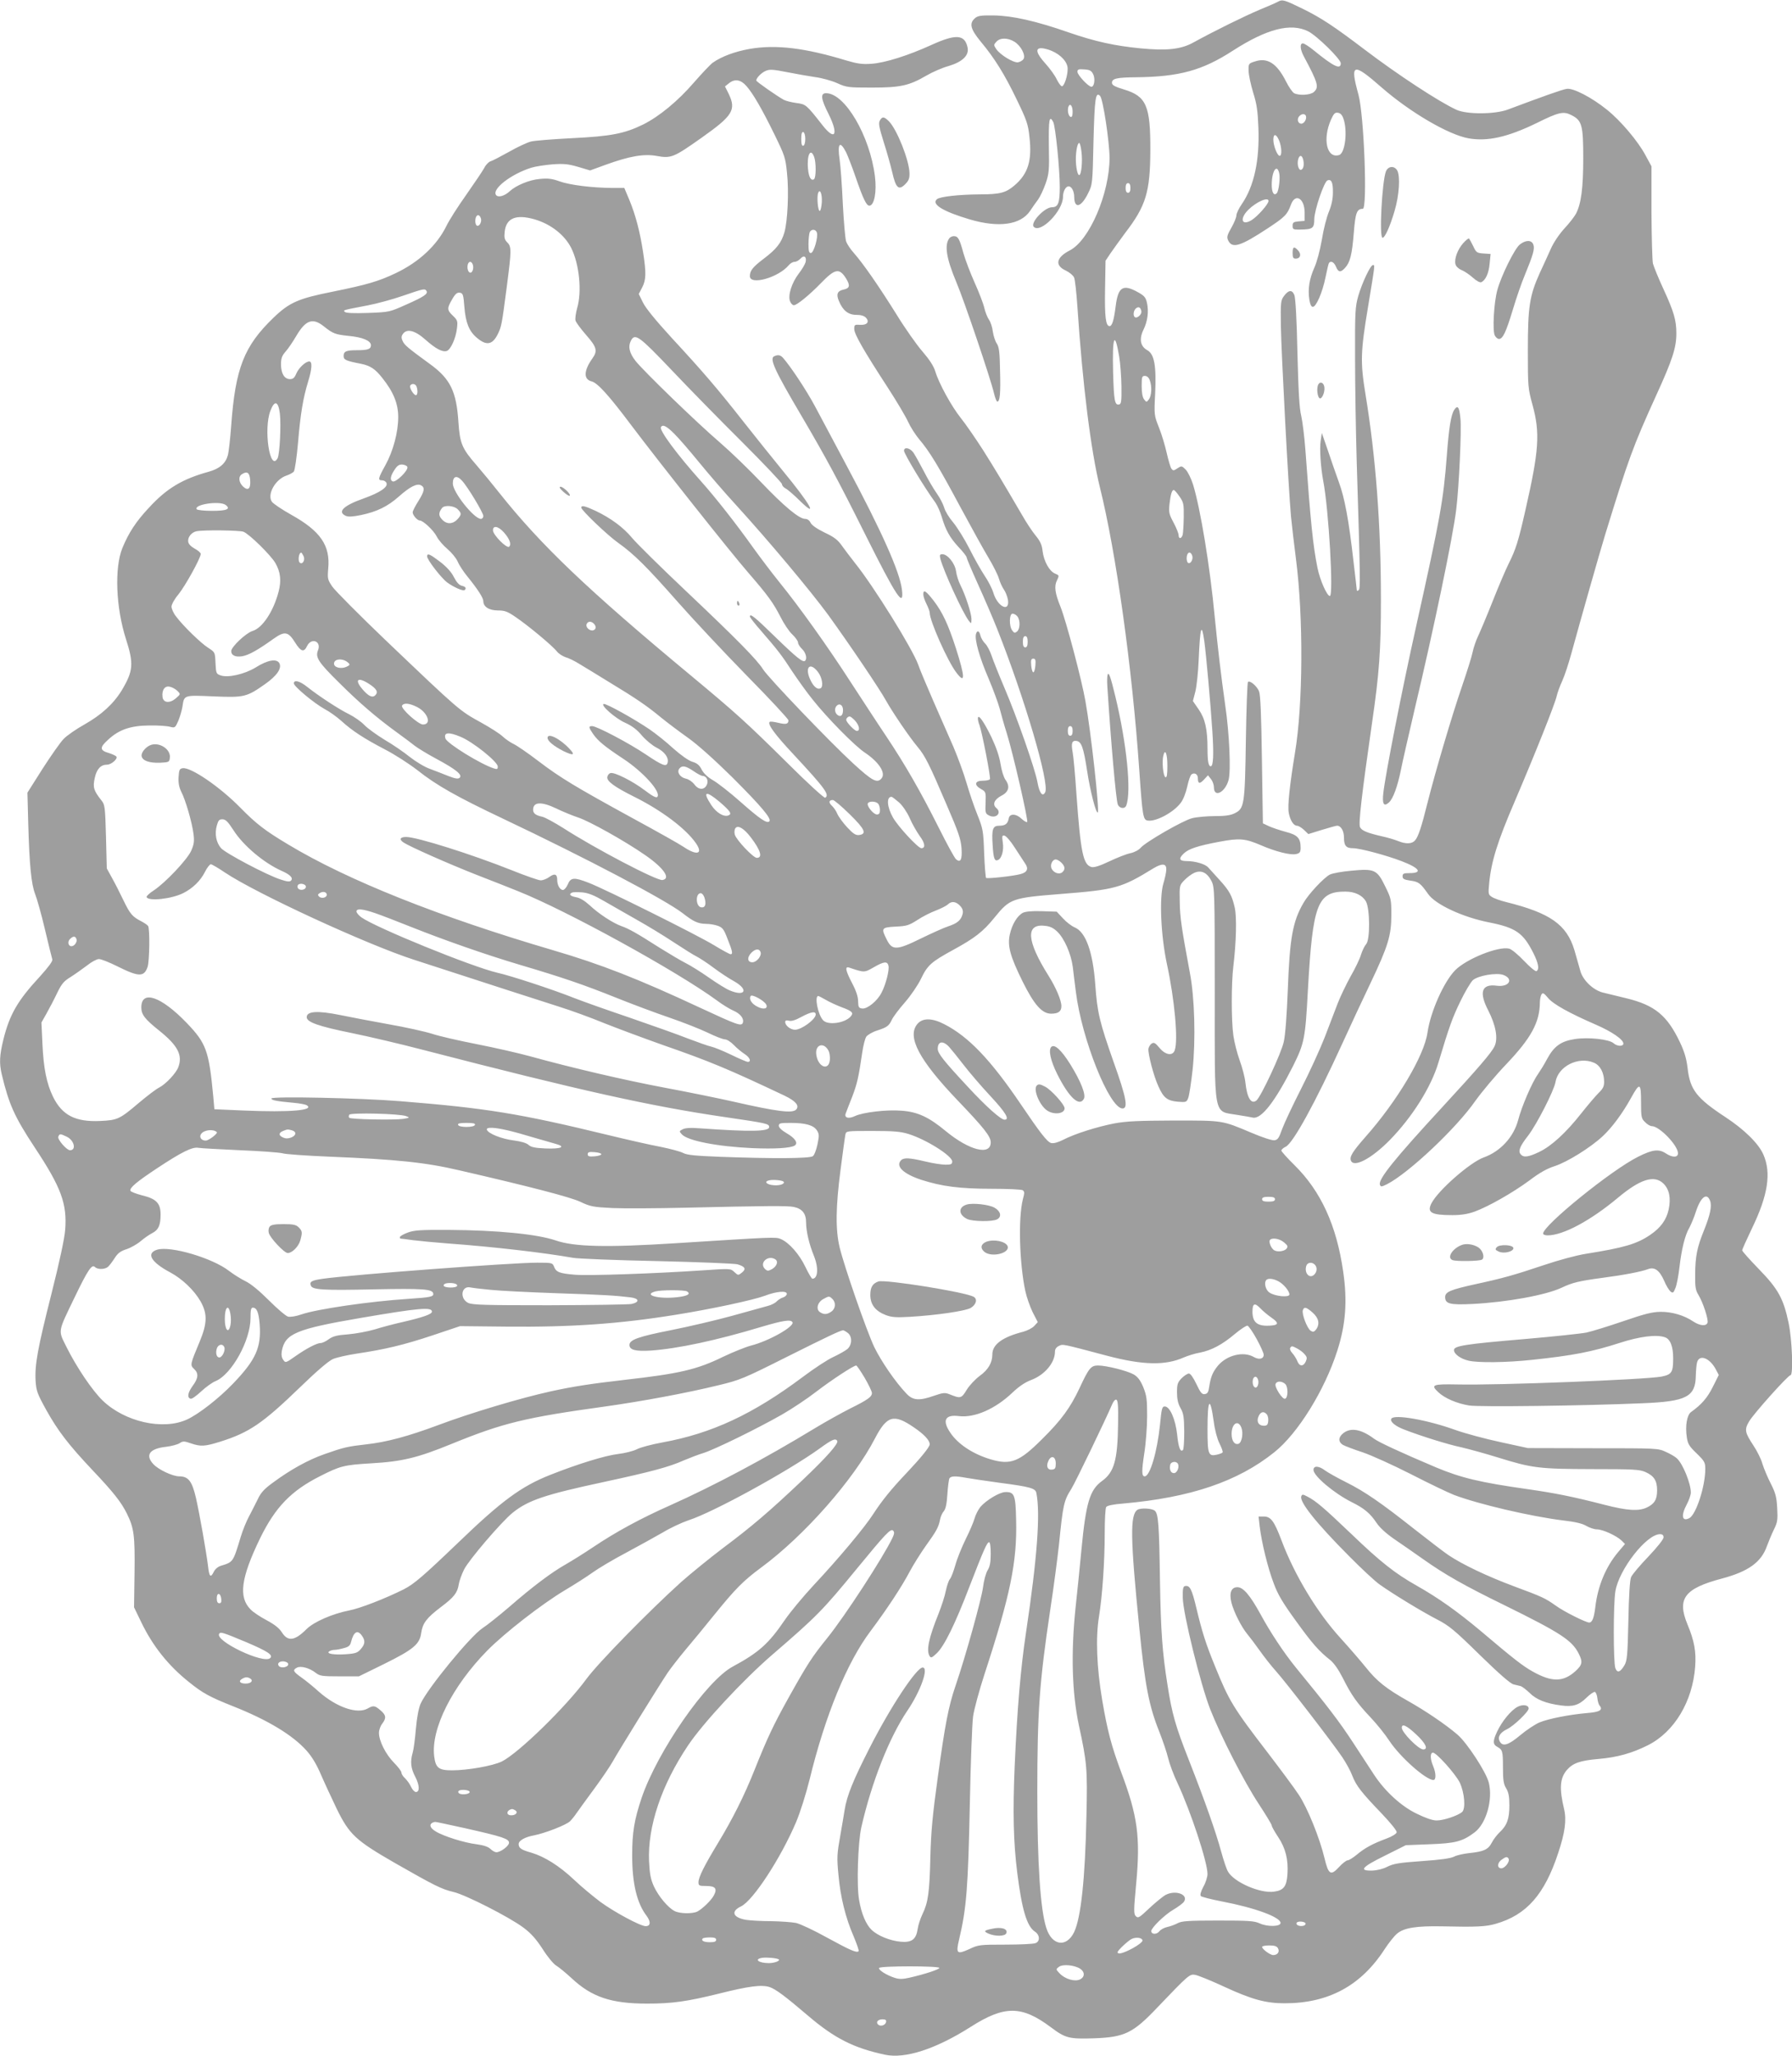 <?xml version="1.0" standalone="no"?>
<!DOCTYPE svg PUBLIC "-//W3C//DTD SVG 20010904//EN"
 "http://www.w3.org/TR/2001/REC-SVG-20010904/DTD/svg10.dtd">
<svg version="1.0" xmlns="http://www.w3.org/2000/svg"
 width="1116pt" height="1280pt" viewBox="0 0 1116 1280"
 preserveAspectRatio="xMidYMid meet">
<g transform="translate(0,1280) scale(0.1,-0.1)"
fill="#9e9e9e" stroke="none">
<path d="M7960 12790 c-8 -5 -60 -28 -114 -50 -95 -40 -282 -132 -413 -204
-77 -43 -165 -53 -330 -37 -163 16 -281 42 -447 99 -206 72 -351 104 -467 106
-82 1 -100 -2 -118 -18 -36 -32 -27 -67 35 -143 88 -105 150 -205 226 -363 62
-128 71 -154 79 -232 17 -148 -8 -230 -94 -303 -53 -45 -89 -55 -217 -55 -130
-1 -246 -14 -265 -30 -37 -31 39 -77 205 -126 180 -53 316 -34 375 53 14 21
36 53 50 71 13 18 34 63 47 100 21 61 23 81 20 235 -2 163 3 193 27 148 14
-26 41 -291 41 -405 0 -99 -10 -126 -48 -126 -48 0 -138 -98 -114 -122 43 -43
182 100 182 186 0 35 17 66 35 66 19 0 35 -31 35 -67 1 -75 44 -63 86 23 28
56 28 58 34 326 7 268 13 309 41 281 18 -18 58 -281 59 -384 0 -223 -125 -515
-248 -578 -84 -43 -95 -93 -25 -125 23 -11 46 -30 52 -43 6 -13 15 -96 21
-185 32 -483 84 -894 139 -1118 102 -409 202 -1127 246 -1762 20 -291 24 -312
53 -316 51 -8 161 51 205 110 16 20 32 62 41 102 8 38 20 72 27 76 19 13 39 0
39 -24 0 -35 11 -38 38 -9 l25 27 18 -23 c11 -13 19 -36 19 -52 0 -67 70 -32
91 45 16 56 5 294 -21 469 -26 183 -45 346 -65 547 -30 318 -89 673 -135 824
-12 38 -33 80 -46 93 -24 24 -26 24 -51 8 -24 -16 -27 -16 -38 -2 -6 9 -19 53
-29 97 -10 45 -31 116 -48 158 -30 76 -31 78 -24 212 8 173 -5 246 -49 270
-43 24 -52 69 -24 127 26 53 34 113 22 168 -8 34 -16 44 -58 67 -92 51 -122
32 -137 -89 -11 -87 -22 -123 -38 -123 -24 0 -31 60 -28 231 l3 176 30 45 c17
25 59 83 93 129 129 168 155 254 156 514 1 277 -25 336 -164 378 -59 18 -75
27 -75 42 0 26 30 33 150 34 269 3 412 42 602 165 213 137 361 175 470 121 54
-27 203 -173 203 -199 0 -42 -45 -20 -170 82 -28 23 -58 42 -66 42 -21 0 -17
-40 8 -85 86 -161 94 -188 60 -218 -21 -19 -92 -23 -123 -7 -10 6 -33 39 -50
73 -57 113 -116 151 -195 124 -38 -12 -39 -14 -38 -57 0 -25 13 -85 28 -135
23 -73 29 -115 33 -220 8 -204 -27 -364 -103 -475 -19 -27 -34 -59 -34 -71 0
-12 -14 -46 -31 -76 -26 -45 -30 -59 -21 -78 25 -55 76 -39 249 75 106 70 120
84 143 147 27 72 84 39 85 -49 l0 -53 -37 -3 c-33 -3 -38 -7 -38 -28 0 -22 4
-24 48 -23 77 1 87 8 87 65 1 57 61 233 82 241 25 10 35 -14 34 -76 0 -40 -9
-80 -25 -119 -14 -33 -34 -111 -44 -175 -12 -68 -31 -139 -47 -174 -30 -67
-41 -131 -31 -197 5 -31 12 -46 22 -46 21 0 60 90 79 184 9 44 18 83 21 88 11
17 32 7 44 -22 15 -36 29 -38 57 -7 31 34 43 81 54 217 10 126 19 150 56 150
30 0 8 584 -27 711 -54 196 -35 202 145 44 177 -154 414 -293 540 -316 119
-21 244 7 427 96 135 67 165 74 215 48 65 -33 73 -62 73 -268 0 -186 -13 -283
-45 -345 -9 -17 -41 -59 -72 -92 -32 -35 -68 -88 -85 -127 -16 -36 -47 -104
-69 -151 -63 -140 -74 -209 -74 -480 0 -228 1 -238 29 -340 48 -176 41 -282
-44 -655 -44 -195 -60 -245 -105 -335 -18 -36 -63 -141 -100 -235 -37 -93 -78
-190 -90 -215 -12 -25 -28 -70 -34 -100 -6 -30 -37 -127 -67 -215 -60 -174
-165 -528 -214 -723 -38 -153 -58 -212 -78 -234 -19 -22 -58 -23 -106 -3 -20
8 -66 22 -104 30 -89 21 -121 34 -132 56 -11 19 11 206 74 644 46 315 56 455
56 774 0 466 -32 886 -96 1276 -33 202 -31 264 16 546 45 272 43 259 30 259
-15 0 -67 -110 -91 -192 -19 -68 -21 -96 -20 -388 0 -173 5 -459 10 -635 23
-747 24 -802 12 -809 -6 -4 -11 -5 -11 -2 0 2 -9 85 -21 183 -29 256 -55 395
-91 492 -17 47 -48 136 -68 196 l-38 110 -7 -48 c-8 -49 0 -167 16 -252 34
-176 65 -715 41 -715 -18 0 -62 100 -77 175 -28 137 -43 287 -75 730 -6 83
-18 179 -26 215 -12 47 -18 156 -24 395 -4 205 -12 341 -19 358 -14 35 -36 33
-65 -6 -20 -27 -21 -39 -19 -188 3 -173 47 -1006 63 -1184 6 -60 20 -180 31
-265 47 -363 44 -906 -6 -1205 -33 -202 -47 -330 -39 -374 8 -46 30 -81 51
-81 9 0 29 -12 44 -26 l27 -26 84 26 c46 14 89 26 95 26 24 0 43 -32 43 -74 0
-50 13 -66 56 -66 43 0 208 -44 304 -81 112 -43 132 -74 47 -74 -35 0 -42 -3
-42 -20 0 -16 9 -21 50 -27 50 -7 61 -15 109 -83 45 -65 216 -145 381 -177
166 -33 212 -66 275 -192 31 -62 38 -100 19 -111 -6 -4 -40 24 -77 63 -38 40
-79 74 -94 77 -66 16 -264 -63 -335 -134 -71 -72 -154 -258 -173 -389 -20
-143 -189 -427 -387 -650 -79 -90 -99 -122 -90 -146 18 -47 129 12 242 127
141 144 258 331 303 482 68 227 88 281 136 380 29 61 65 120 78 133 32 29 148
49 191 33 66 -25 35 -77 -41 -67 -95 13 -113 -40 -53 -155 47 -92 62 -175 38
-223 -19 -40 -101 -135 -324 -377 -301 -326 -402 -452 -389 -484 5 -14 10 -13
45 4 134 69 429 346 549 518 40 56 127 160 195 231 152 160 206 258 207 382 0
19 5 42 10 50 8 12 15 9 40 -21 31 -39 132 -95 300 -168 99 -43 170 -92 170
-117 0 -19 -39 -18 -61 2 -28 25 -158 39 -241 26 -86 -13 -130 -44 -173 -124
-16 -31 -43 -74 -58 -96 -37 -52 -101 -202 -122 -283 -28 -107 -111 -197 -215
-234 -84 -30 -283 -204 -325 -285 -30 -58 -1 -74 130 -74 56 0 97 7 139 22 87
32 238 118 341 194 63 48 110 74 157 89 78 25 224 116 299 186 59 55 124 143
177 239 54 98 62 95 62 -26 0 -94 2 -103 25 -125 13 -14 32 -25 42 -25 47 0
163 -120 163 -169 0 -27 -34 -28 -75 -1 -44 29 -83 25 -174 -21 -165 -82 -591
-427 -591 -478 0 -6 12 -11 28 -11 97 0 268 92 439 235 139 116 226 143 283
87 36 -36 47 -90 32 -161 -14 -64 -49 -113 -115 -158 -84 -57 -163 -80 -402
-118 -57 -9 -168 -39 -260 -70 -184 -62 -264 -84 -427 -119 -155 -34 -188 -48
-188 -80 0 -42 29 -50 170 -43 216 11 456 55 555 101 67 32 109 42 250 61 138
18 247 39 289 55 40 15 71 -7 100 -73 12 -29 30 -58 39 -66 15 -12 19 -10 31
21 8 18 19 76 25 128 13 114 35 203 62 248 10 19 29 63 40 98 30 93 69 123 89
69 12 -32 1 -87 -39 -186 -42 -104 -53 -159 -54 -269 -1 -81 2 -100 20 -130
29 -47 64 -155 57 -174 -9 -23 -48 -19 -89 8 -56 38 -133 61 -205 60 -52 -1
-99 -13 -230 -58 -91 -31 -194 -63 -230 -71 -36 -7 -207 -25 -380 -40 -379
-32 -445 -43 -445 -69 0 -25 42 -55 91 -66 59 -14 235 -12 394 5 255 27 375
50 548 106 124 40 227 53 280 35 34 -11 52 -57 52 -131 0 -88 -9 -101 -72
-114 -99 -19 -1020 -55 -1272 -49 -154 3 -168 -2 -119 -48 40 -38 117 -71 193
-83 60 -10 712 -2 1080 14 273 11 329 40 331 172 1 32 4 69 8 83 14 51 78 28
116 -43 l19 -36 -37 -74 c-34 -68 -69 -109 -136 -157 -25 -18 -37 -86 -26
-157 6 -41 15 -56 61 -100 49 -48 54 -56 54 -97 0 -108 -57 -283 -99 -306 -46
-24 -54 15 -16 86 14 26 25 59 25 73 0 57 -50 180 -87 213 -10 10 -41 28 -68
40 -49 23 -55 23 -455 23 l-405 1 -170 37 c-93 20 -221 54 -282 76 -175 63
-381 99 -398 70 -11 -17 23 -46 78 -67 111 -43 276 -94 357 -111 47 -11 150
-39 230 -64 213 -66 254 -71 585 -72 259 0 295 -2 332 -18 54 -24 73 -54 73
-114 0 -57 -16 -84 -64 -107 -51 -24 -121 -20 -268 18 -194 50 -305 72 -473
96 -296 42 -414 70 -570 135 -220 93 -360 158 -389 180 -79 59 -144 70 -190
34 -32 -25 -33 -54 -3 -73 12 -7 67 -28 122 -46 54 -18 191 -80 303 -137 111
-57 232 -115 268 -129 154 -58 476 -133 675 -158 80 -9 125 -20 149 -35 19
-11 49 -21 65 -21 36 0 121 -39 153 -69 l22 -22 -44 -52 c-76 -91 -126 -211
-141 -342 -8 -66 -19 -95 -38 -95 -21 0 -159 69 -208 105 -65 46 -83 55 -259
120 -169 63 -324 137 -410 195 -31 21 -127 95 -215 164 -204 161 -306 232
-425 291 -52 26 -109 58 -127 71 -39 30 -73 32 -73 4 0 -37 126 -144 237 -200
79 -39 116 -70 156 -130 21 -31 61 -67 112 -102 44 -30 125 -86 180 -125 133
-94 252 -162 508 -287 343 -169 416 -216 458 -298 27 -53 24 -71 -20 -111 -76
-68 -146 -69 -266 -2 -62 35 -114 75 -329 257 -144 120 -258 201 -394 278
-133 75 -225 147 -407 322 -171 163 -220 205 -273 232 -28 15 -33 15 -38 2
-13 -34 92 -166 297 -372 77 -78 163 -158 192 -178 80 -57 262 -168 357 -217
74 -38 108 -66 266 -221 121 -118 191 -179 210 -183 16 -4 36 -9 45 -11 9 -3
34 -22 56 -43 41 -41 102 -65 194 -77 73 -10 111 1 158 47 22 22 47 39 54 37
6 -3 13 -20 15 -39 2 -19 8 -40 14 -46 22 -27 1 -40 -74 -46 -116 -10 -246
-36 -301 -59 -28 -12 -82 -48 -120 -80 -74 -62 -109 -72 -127 -38 -15 28 2 55
45 76 41 19 135 109 135 129 0 22 -36 27 -68 11 -41 -21 -97 -89 -128 -154
-28 -60 -28 -80 1 -96 32 -18 35 -26 35 -128 0 -80 4 -104 20 -130 15 -25 20
-51 20 -106 0 -84 -15 -125 -60 -167 -17 -16 -40 -46 -50 -66 -22 -42 -50 -55
-139 -64 -36 -4 -78 -13 -95 -22 -20 -11 -86 -20 -201 -28 -142 -10 -177 -16
-215 -35 -27 -14 -64 -23 -95 -24 -85 -2 -64 22 80 93 l130 65 150 6 c161 6
203 17 280 75 71 55 113 202 87 308 -17 67 -136 249 -196 300 -75 64 -198 147
-306 208 -135 76 -195 123 -264 210 -34 42 -103 122 -154 178 -148 161 -290
396 -371 612 -46 122 -67 149 -111 149 l-32 0 7 -62 c12 -99 50 -256 87 -353
26 -71 56 -121 138 -234 104 -144 144 -189 215 -245 23 -19 51 -59 77 -110 54
-108 88 -156 173 -246 39 -41 92 -107 118 -147 67 -101 227 -243 274 -243 17
0 17 42 -2 87 -19 45 -19 83 -1 83 22 0 140 -132 167 -186 30 -64 38 -164 14
-184 -28 -23 -118 -53 -159 -52 -25 0 -70 16 -125 43 -95 46 -195 138 -262
239 -20 30 -79 121 -132 202 -85 130 -159 227 -356 467 -74 91 -158 217 -221
333 -65 118 -107 168 -144 168 -38 0 -52 -35 -37 -96 15 -59 63 -153 99 -196
15 -18 50 -64 76 -101 27 -38 72 -96 101 -128 63 -70 353 -446 415 -538 24
-36 52 -87 62 -115 24 -62 57 -104 181 -233 59 -62 97 -109 95 -119 -2 -9 -28
-26 -64 -39 -86 -32 -134 -58 -183 -99 -24 -20 -50 -36 -58 -36 -8 0 -33 -19
-54 -42 -51 -56 -66 -47 -90 54 -30 126 -107 317 -162 398 -27 41 -114 158
-192 260 -216 281 -241 323 -327 535 -59 144 -81 214 -117 364 -29 121 -41
144 -71 138 -12 -2 -15 -18 -14 -72 1 -97 111 -542 171 -695 69 -174 211 -451
302 -589 44 -67 81 -128 81 -134 0 -7 18 -39 40 -72 46 -69 64 -140 58 -231
-5 -76 -23 -101 -83 -109 -85 -13 -249 58 -287 124 -9 14 -28 71 -43 126 -32
118 -99 309 -201 569 -83 211 -105 287 -133 467 -32 200 -42 336 -47 649 -5
346 -10 415 -31 435 -15 16 -89 20 -109 7 -47 -31 -45 -175 12 -742 35 -351
59 -478 124 -640 22 -56 47 -130 55 -164 8 -34 34 -105 59 -157 83 -178 186
-491 186 -564 0 -18 -11 -54 -26 -80 -16 -31 -22 -51 -15 -58 5 -5 64 -20 130
-33 206 -39 366 -98 366 -134 0 -23 -81 -25 -129 -3 -35 16 -69 18 -261 18
-184 0 -225 -3 -250 -16 -16 -9 -46 -20 -65 -24 -19 -4 -42 -16 -51 -28 -16
-20 -49 -19 -49 3 0 20 84 102 138 133 30 18 60 40 66 50 28 44 -52 74 -114
42 -17 -9 -62 -46 -101 -82 -63 -60 -71 -65 -85 -51 -14 14 -14 34 2 204 27
289 9 421 -94 694 -60 162 -85 254 -118 449 -34 202 -41 388 -20 516 21 129
36 342 36 525 0 80 4 151 9 159 6 9 42 17 107 22 419 37 713 137 940 319 147
117 314 387 392 631 53 164 64 310 37 494 -41 287 -139 500 -302 661 -46 45
-83 87 -83 92 0 6 12 17 27 24 46 22 183 271 353 643 50 110 129 279 175 375
110 231 130 297 130 426 0 96 -2 103 -39 178 -50 103 -66 110 -211 96 -58 -5
-117 -16 -133 -24 -37 -19 -133 -121 -164 -176 -68 -116 -86 -221 -98 -545 -6
-150 -15 -278 -25 -320 -14 -68 -142 -342 -170 -365 -33 -27 -59 17 -69 112
-3 31 -19 92 -35 136 -16 44 -34 114 -40 157 -13 94 -13 322 0 430 18 149 22
304 9 364 -17 76 -33 106 -97 176 -30 33 -61 67 -69 76 -19 21 -81 39 -133 39
-47 0 -53 15 -18 48 31 29 87 47 219 72 127 24 162 21 260 -21 92 -40 187 -64
221 -55 22 5 27 12 27 39 0 60 -19 80 -93 99 -37 10 -84 26 -104 35 l-38 18
-6 395 c-4 282 -9 404 -18 427 -13 32 -57 70 -69 58 -4 -4 -10 -167 -13 -363
-6 -403 -10 -425 -69 -454 -26 -13 -59 -18 -125 -18 -50 0 -113 -6 -141 -13
-58 -15 -289 -148 -320 -184 -12 -14 -40 -29 -65 -34 -24 -5 -83 -28 -131 -51
-59 -28 -94 -39 -110 -35 -52 13 -68 90 -94 452 -8 121 -19 240 -24 264 -10
55 -4 73 24 69 31 -4 44 -41 66 -184 19 -126 56 -271 67 -261 11 12 -42 497
-77 692 -24 137 -121 502 -155 587 -35 86 -41 130 -22 166 14 30 14 31 -13 42
-35 15 -69 76 -77 140 -4 39 -15 62 -43 96 -20 24 -58 81 -84 127 -133 227
-166 282 -244 406 -47 73 -109 163 -139 200 -58 73 -136 215 -158 289 -10 33
-36 73 -79 123 -36 41 -110 146 -164 234 -110 176 -206 314 -264 380 -21 23
-42 55 -48 71 -6 16 -15 121 -21 234 -5 113 -14 238 -20 277 -15 103 2 120 41
44 10 -21 37 -90 59 -154 47 -136 67 -177 85 -177 31 0 47 86 35 182 -31 252
-187 518 -304 518 -37 0 -33 -35 16 -131 63 -127 40 -169 -38 -69 -102 130
-104 131 -163 139 -30 4 -66 13 -79 20 -43 24 -171 113 -171 120 0 16 32 49
59 60 24 11 47 9 133 -8 56 -11 136 -25 176 -31 40 -5 101 -22 135 -37 59 -27
70 -28 217 -28 178 0 232 12 340 75 36 21 97 48 137 59 87 26 129 66 119 115
-17 82 -72 86 -224 17 -147 -67 -293 -113 -377 -118 -56 -4 -87 1 -155 21
-256 78 -437 100 -600 72 -95 -17 -175 -47 -231 -86 -16 -12 -68 -67 -116
-122 -100 -116 -216 -212 -318 -263 -117 -57 -200 -73 -443 -85 -118 -6 -234
-15 -256 -21 -23 -6 -84 -34 -136 -64 -52 -29 -104 -56 -115 -59 -11 -3 -29
-21 -39 -41 -10 -19 -61 -94 -112 -167 -52 -73 -108 -161 -124 -195 -59 -120
-170 -224 -315 -293 -107 -51 -179 -72 -391 -115 -216 -43 -271 -67 -370 -162
-184 -177 -238 -314 -264 -673 -6 -80 -15 -162 -21 -184 -14 -51 -51 -83 -118
-102 -164 -45 -262 -103 -373 -224 -81 -86 -127 -157 -166 -252 -50 -125 -40
-371 23 -567 49 -152 45 -198 -26 -317 -51 -84 -126 -153 -232 -213 -52 -29
-111 -70 -130 -90 -20 -20 -78 -103 -131 -185 l-95 -150 5 -190 c7 -258 19
-381 43 -441 11 -28 39 -126 61 -220 22 -93 43 -178 46 -187 3 -11 -22 -45
-76 -105 -140 -151 -190 -237 -229 -395 -24 -98 -26 -147 -10 -215 45 -188 79
-264 207 -458 163 -246 201 -349 188 -511 -4 -53 -35 -198 -85 -396 -87 -344
-105 -444 -99 -545 4 -61 11 -80 67 -181 72 -129 138 -215 287 -373 130 -137
178 -198 213 -268 46 -92 52 -138 49 -372 l-3 -214 43 -89 c72 -151 171 -275
301 -378 83 -67 127 -91 270 -148 218 -86 375 -181 461 -278 33 -37 63 -87 90
-151 23 -53 67 -147 97 -210 79 -161 118 -197 363 -338 247 -141 291 -163 364
-180 75 -17 351 -158 436 -222 48 -36 79 -71 120 -134 30 -48 68 -93 85 -103
17 -10 59 -45 95 -78 125 -117 246 -158 470 -158 157 0 248 13 447 62 187 47
266 57 316 41 38 -13 96 -56 239 -178 164 -140 283 -201 479 -243 125 -27 315
34 534 173 210 134 317 134 498 -1 93 -70 115 -75 271 -70 190 7 242 32 393
191 195 204 202 210 236 204 18 -3 97 -35 177 -72 175 -81 262 -105 381 -105
273 0 476 110 623 338 25 38 59 81 76 95 43 37 121 49 279 46 219 -5 275 -2
337 16 191 55 303 182 388 440 42 126 53 204 37 273 -31 130 -26 192 16 243
38 44 82 60 199 70 116 10 209 36 308 86 164 83 277 272 293 488 7 94 -5 161
-48 264 -66 160 -19 223 215 285 165 44 245 102 280 202 10 27 29 73 43 102
23 46 25 61 21 135 -4 69 -10 93 -40 152 -20 39 -43 94 -52 123 -8 30 -34 81
-56 114 -54 82 -57 99 -27 150 28 48 243 288 258 288 18 0 10 221 -12 325 -32
152 -65 212 -186 336 -56 58 -103 110 -103 116 0 6 27 66 60 135 101 208 122
347 72 461 -30 69 -119 156 -236 233 -180 118 -221 171 -236 305 -7 58 -19
101 -48 162 -79 166 -156 230 -333 273 -57 14 -124 30 -148 36 -61 16 -126 79
-140 138 -7 25 -23 82 -36 126 -48 159 -151 231 -425 299 -36 9 -76 23 -89 32
-22 14 -23 19 -17 82 13 138 51 261 161 516 124 290 250 605 260 653 4 18 19
61 35 95 15 34 39 107 54 162 62 226 179 637 212 745 146 474 172 547 318 868
102 223 126 298 126 387 0 81 -15 134 -80 275 -32 69 -61 141 -66 160 -4 19
-8 163 -9 320 l0 285 -38 70 c-46 86 -153 213 -239 282 -94 76 -211 137 -251
130 -28 -4 -148 -47 -367 -129 -80 -30 -256 -31 -320 -1 -109 50 -365 218
-568 372 -195 148 -274 200 -388 256 -114 56 -128 60 -154 45z m-1642 -250
c40 -25 71 -84 56 -108 -6 -9 -22 -18 -35 -20 -29 -3 -111 47 -135 83 -16 24
-16 27 1 45 23 26 71 26 113 0z m230 -56 c60 -25 102 -72 101 -113 0 -43 -20
-103 -34 -108 -6 -2 -21 17 -33 41 -11 25 -44 70 -72 101 -56 62 -65 95 -25
95 14 0 42 -7 63 -16z m260 -146 c14 -29 7 -78 -11 -78 -19 0 -87 73 -87 93 0
15 7 18 42 15 35 -2 45 -8 56 -30z m-2160 -73 c41 -46 98 -144 177 -306 61
-125 67 -141 76 -234 13 -117 4 -303 -16 -372 -19 -65 -50 -104 -128 -163 -69
-52 -87 -75 -87 -109 0 -59 178 -9 242 68 10 12 26 21 36 21 11 0 27 9 37 20
22 25 40 12 32 -22 -4 -14 -23 -46 -44 -73 -43 -57 -67 -134 -53 -170 5 -14
16 -25 24 -25 19 0 97 64 166 135 91 94 117 99 160 30 26 -43 22 -60 -18 -68
-37 -8 -46 -29 -27 -72 24 -58 58 -85 108 -85 29 0 49 -6 60 -18 24 -26 6 -47
-37 -44 -33 2 -36 1 -36 -26 0 -32 58 -133 209 -365 56 -86 113 -183 127 -214
14 -31 45 -79 68 -107 65 -76 120 -167 256 -421 68 -126 147 -269 176 -317 29
-48 58 -106 65 -130 7 -24 21 -54 31 -68 10 -14 21 -42 25 -63 13 -82 -65 -45
-91 44 -8 26 -32 73 -54 105 -22 33 -65 109 -95 169 -31 61 -77 134 -101 163
-25 29 -50 70 -56 92 -6 21 -26 60 -45 87 -19 26 -56 89 -81 138 -26 50 -55
102 -66 118 -21 29 -58 37 -58 11 0 -19 131 -236 195 -322 13 -19 31 -59 40
-90 24 -82 51 -130 106 -189 27 -28 49 -57 49 -63 0 -6 32 -82 71 -168 39 -86
93 -211 119 -277 169 -425 328 -963 299 -1017 -16 -31 -36 -5 -48 62 -14 81
-129 409 -206 589 -34 80 -70 170 -80 200 -10 30 -28 64 -40 75 -12 12 -25 33
-29 49 -7 31 -21 36 -28 10 -9 -35 22 -146 77 -273 30 -71 62 -158 71 -192 9
-35 28 -103 44 -153 39 -125 135 -543 127 -552 -4 -3 -20 6 -36 21 -33 32 -74
33 -79 1 -6 -33 -22 -45 -58 -45 -42 0 -49 -20 -42 -124 5 -80 12 -98 32 -90
24 9 39 60 31 110 -6 41 -4 45 11 42 10 -2 39 -35 64 -75 25 -39 54 -83 64
-98 23 -32 14 -55 -28 -66 -46 -13 -208 -30 -215 -24 -3 4 -9 73 -12 153 -5
140 -7 152 -42 240 -21 51 -51 141 -68 199 -17 59 -54 159 -81 223 -28 63 -84
192 -125 285 -41 94 -84 196 -95 228 -34 96 -275 485 -394 633 -27 34 -63 82
-81 107 -25 36 -48 54 -108 82 -49 24 -80 46 -87 61 -7 15 -20 24 -34 24 -37
0 -132 79 -274 228 -74 78 -189 189 -255 246 -147 126 -474 443 -527 509 -39
50 -48 90 -28 128 25 46 52 26 251 -183 106 -112 304 -314 441 -450 136 -136
248 -254 248 -262 0 -9 10 -20 23 -27 12 -6 53 -41 90 -78 116 -113 63 -19
-106 186 -62 76 -174 215 -247 308 -161 205 -250 309 -449 524 -96 105 -161
184 -177 218 l-26 53 21 40 c25 48 26 91 6 220 -19 126 -47 232 -85 324 l-32
76 -76 0 c-125 1 -263 18 -327 41 -47 17 -73 20 -123 15 -64 -5 -148 -40 -187
-76 -32 -30 -71 -41 -85 -25 -30 36 91 131 219 171 25 8 85 17 132 21 71 5 98
2 160 -16 l74 -22 96 35 c149 54 239 70 320 55 89 -16 105 -9 279 114 194 137
216 173 168 273 l-23 46 24 19 c36 30 74 24 109 -16z m2032 -161 c0 -24 -4
-34 -12 -32 -15 5 -22 42 -14 64 10 25 26 5 26 -32z m1687 -44 c26 -77 10
-213 -27 -225 -77 -24 -105 98 -51 220 17 38 25 46 43 43 16 -2 27 -14 35 -38z
m-234 18 c6 -19 -11 -48 -29 -48 -20 0 -29 27 -14 45 15 18 37 19 43 3z
m-3118 -143 c0 -22 -5 -40 -12 -42 -9 -3 -13 9 -13 42 0 33 4 45 13 43 7 -3
12 -21 12 -43z m2951 -10 c16 -40 19 -95 3 -95 -14 0 -39 63 -39 100 0 40 18
38 36 -5z m-1231 -70 c8 -59 -1 -145 -14 -145 -11 0 -21 51 -21 100 0 49 10
100 21 100 4 0 11 -25 14 -55z m-1665 -31 c13 -34 13 -131 -1 -140 -18 -11
-32 12 -37 65 -8 86 16 133 38 75z m3046 -18 c7 -31 2 -58 -13 -63 -15 -5 -26
32 -19 63 8 31 24 31 32 0z m-150 -82 c8 -30 -2 -114 -15 -127 -18 -18 -31 5
-31 53 0 83 31 133 46 74z m-926 -94 c0 -20 -5 -30 -15 -30 -10 0 -15 10 -15
30 0 20 5 30 15 30 10 0 15 -10 15 -30z m-1922 -89 c-2 -28 -7 -52 -13 -54
-11 -2 -19 87 -10 111 11 31 26 -5 23 -57z m2782 8 c0 -19 -68 -96 -105 -119
-62 -38 -77 7 -22 63 50 50 127 84 127 56z m-4905 -109 c7 -22 -11 -53 -26
-44 -5 3 -9 15 -9 28 0 39 24 50 35 16z m336 -6 c99 -29 185 -96 226 -177 51
-101 68 -273 37 -376 -8 -30 -13 -63 -10 -76 3 -12 33 -52 66 -90 66 -75 73
-99 40 -145 -55 -77 -57 -131 -6 -144 37 -9 107 -86 248 -274 165 -219 614
-786 728 -917 123 -142 156 -188 200 -274 21 -42 54 -92 74 -110 20 -19 36
-42 36 -51 0 -9 11 -27 25 -40 23 -22 33 -59 19 -73 -13 -13 -52 18 -187 149
-127 124 -157 148 -157 126 0 -5 30 -44 68 -87 110 -127 131 -155 196 -255 35
-52 91 -131 127 -175 91 -115 264 -290 325 -330 87 -58 132 -127 104 -160 -27
-33 -57 -17 -177 93 -145 133 -525 530 -560 584 -38 61 -159 184 -478 486
-159 150 -312 301 -339 334 -54 65 -132 123 -229 169 -65 30 -87 35 -87 19 0
-16 164 -173 231 -220 97 -69 176 -147 368 -365 97 -110 292 -318 433 -462
142 -144 258 -269 258 -277 0 -24 -16 -27 -65 -15 -25 6 -49 9 -52 5 -14 -14
32 -77 144 -197 202 -217 231 -257 202 -275 -6 -3 -109 90 -237 218 -258 255
-317 308 -602 545 -642 533 -932 810 -1189 1133 -41 52 -106 131 -144 175 -90
103 -103 135 -112 265 -12 192 -50 271 -175 362 -140 102 -161 120 -172 144
-9 18 -9 30 -1 42 24 39 76 27 143 -33 63 -56 105 -78 132 -70 25 9 57 79 64
143 5 43 3 49 -25 76 -38 36 -38 47 -5 103 19 34 31 43 47 41 20 -3 23 -11 29
-90 8 -98 30 -151 78 -191 59 -50 96 -44 129 21 24 48 26 60 56 289 31 237 31
257 4 284 -17 17 -20 30 -16 66 9 86 71 111 188 77z m1756 -81 c10 -26 -19
-128 -37 -128 -12 0 -15 13 -15 55 0 30 4 63 7 73 9 22 37 22 45 0z m-2143
-199 c9 -23 -3 -56 -17 -51 -22 7 -21 67 2 67 5 0 12 -7 15 -16z m-288 -165
c11 -18 -15 -36 -126 -85 -105 -47 -105 -47 -238 -52 -87 -3 -137 -1 -144 6
-12 12 -19 10 142 41 58 11 157 38 220 60 128 44 136 46 146 30z m4452 -127
c3 -21 -29 -48 -42 -35 -10 10 -7 38 6 51 17 17 32 10 36 -16z m-5092 -93 c58
-46 71 -51 155 -60 87 -8 139 -30 139 -58 0 -24 -19 -31 -85 -31 -69 0 -85 -7
-85 -36 0 -24 13 -30 110 -49 57 -12 87 -32 131 -88 69 -86 99 -160 99 -243 0
-94 -31 -211 -80 -300 -46 -83 -48 -94 -20 -94 11 0 23 -7 27 -17 10 -25 -40
-59 -140 -95 -128 -45 -168 -84 -114 -109 16 -7 43 -6 96 5 99 21 165 53 236
116 70 62 112 82 137 69 26 -14 22 -37 -17 -99 -19 -30 -35 -61 -35 -69 0 -18
29 -51 44 -51 21 0 87 -62 106 -100 11 -22 41 -56 66 -77 25 -21 54 -56 64
-78 9 -22 37 -65 62 -95 64 -79 98 -132 98 -152 0 -35 36 -58 91 -58 42 0 59
-6 110 -41 77 -52 230 -179 257 -214 11 -14 36 -30 54 -36 19 -5 58 -24 88
-43 30 -18 114 -69 185 -113 167 -101 234 -147 320 -218 39 -32 115 -89 170
-128 63 -45 163 -135 276 -246 182 -182 246 -258 230 -274 -15 -15 -60 16
-181 123 -63 56 -139 115 -168 132 -35 20 -59 43 -72 67 -14 28 -28 40 -58 49
-25 8 -69 39 -119 83 -43 40 -110 93 -148 119 -97 66 -272 163 -286 158 -21
-7 73 -90 134 -117 44 -20 74 -43 105 -80 24 -28 65 -62 91 -75 49 -25 76 -61
69 -92 -6 -30 -31 -21 -135 49 -105 71 -307 177 -335 177 -24 0 -23 -7 7 -51
31 -43 71 -76 186 -152 125 -82 240 -210 212 -238 -7 -7 -31 6 -77 41 -75 57
-186 113 -213 108 -10 -2 -19 -13 -21 -25 -4 -26 44 -61 168 -123 171 -85 322
-199 384 -289 47 -68 6 -79 -78 -22 -23 16 -162 94 -311 175 -362 198 -455
254 -593 359 -64 49 -133 96 -152 105 -19 9 -51 30 -70 48 -19 18 -78 55 -130
84 -141 78 -131 69 -603 519 -163 156 -311 305 -328 330 -29 43 -30 50 -25
111 14 144 -48 234 -229 335 -59 33 -114 70 -122 82 -31 46 22 140 92 163 18
6 39 17 45 25 6 7 18 88 26 179 15 181 32 280 63 381 24 78 27 125 7 125 -23
0 -66 -40 -81 -76 -11 -26 -20 -34 -39 -34 -35 0 -56 35 -56 92 0 38 6 54 29
80 16 18 45 61 65 95 59 101 103 117 172 62z m4954 -189 c7 -41 13 -124 14
-185 1 -94 -1 -110 -15 -113 -27 -5 -32 24 -37 200 -6 224 10 265 38 98z m190
-146 c15 -38 12 -97 -5 -120 -15 -19 -15 -19 -30 0 -10 13 -15 42 -15 83 0 57
2 63 20 63 13 0 24 -10 30 -26z m-4566 -40 c9 -24 7 -54 -4 -54 -14 0 -43 48
-35 60 9 15 32 12 39 -6z m-851 -169 c8 -70 -1 -252 -14 -277 -48 -90 -89 181
-45 295 26 68 49 61 59 -18z m2455 -124 c27 -26 96 -106 154 -177 58 -71 162
-192 233 -269 206 -226 462 -532 573 -683 135 -187 321 -462 362 -537 40 -71
143 -223 195 -285 46 -55 72 -106 180 -359 74 -171 89 -215 93 -271 5 -71 -6
-93 -34 -69 -9 7 -58 97 -109 199 -112 223 -207 389 -328 570 -50 74 -148 225
-220 335 -142 220 -316 464 -445 623 -46 57 -117 151 -158 208 -109 153 -237
316 -329 419 -148 165 -261 318 -249 336 11 19 35 7 82 -40z m-1661 -208 c7
-21 -71 -97 -91 -90 -20 8 -15 36 16 80 15 21 27 27 46 25 14 -2 27 -8 29 -15z
m-979 -82 c4 -54 -13 -69 -45 -39 -27 26 -30 63 -5 77 32 20 47 8 50 -38z
m1319 -3 c35 -37 133 -200 133 -220 0 -10 -7 -18 -15 -18 -43 0 -175 166 -175
220 0 46 24 54 57 18z m4468 -98 c26 -37 28 -47 27 -131 -1 -49 -4 -99 -7
-109 -8 -25 -25 -26 -25 -1 0 10 -14 45 -31 77 -28 52 -31 64 -26 114 7 62 15
90 27 90 4 0 20 -18 35 -40z m-5940 -53 c34 -26 8 -37 -85 -37 -50 0 -92 5
-95 10 -19 30 142 54 180 27z m1445 -27 c24 -24 25 -32 3 -58 -30 -35 -68 -38
-97 -9 -26 26 -26 45 -3 75 15 19 74 15 97 -8z m288 -144 c36 -41 48 -74 33
-89 -14 -14 -101 73 -101 102 0 32 33 26 68 -13z m-1622 4 c36 -14 170 -145
199 -195 32 -56 38 -109 20 -178 -32 -123 -101 -227 -163 -245 -41 -13 -132
-99 -132 -125 0 -27 27 -39 69 -32 40 7 96 38 195 109 69 49 91 45 134 -24 35
-56 55 -63 74 -22 27 56 92 30 68 -27 -17 -43 3 -74 131 -200 124 -124 235
-219 359 -309 47 -34 99 -73 115 -86 17 -13 77 -50 135 -81 119 -64 161 -98
143 -116 -9 -9 -26 -7 -70 10 -32 13 -84 33 -116 45 -32 11 -88 45 -125 74
-37 30 -107 78 -157 107 -49 30 -106 71 -126 92 -20 21 -63 51 -95 67 -62 30
-189 113 -262 171 -45 36 -82 45 -82 21 0 -19 125 -123 192 -160 29 -15 75
-48 103 -73 69 -63 142 -110 270 -177 61 -31 152 -90 204 -130 118 -94 248
-167 531 -301 523 -248 1015 -507 1122 -590 68 -53 95 -65 146 -66 20 0 53 -5
72 -12 30 -11 38 -21 61 -82 31 -77 34 -95 19 -95 -6 0 -52 25 -103 56 -103
63 -676 348 -779 388 -92 36 -114 35 -132 -9 -8 -19 -22 -35 -30 -35 -19 0
-36 30 -36 64 0 35 -16 41 -49 17 -16 -12 -40 -21 -54 -21 -13 0 -96 29 -183
64 -249 99 -588 206 -655 206 -38 0 -45 -16 -15 -35 40 -26 272 -129 452 -200
93 -36 210 -82 259 -102 304 -121 990 -498 1240 -681 33 -25 79 -53 102 -63
44 -19 68 -50 59 -76 -9 -23 -36 -13 -264 93 -390 182 -621 272 -918 359 -708
208 -1277 434 -1649 658 -144 86 -199 128 -300 231 -127 129 -306 251 -357
244 -20 -3 -23 -10 -26 -55 -2 -37 3 -63 17 -92 27 -52 67 -191 76 -262 6 -46
3 -65 -14 -104 -24 -55 -162 -201 -234 -248 -26 -17 -46 -35 -44 -41 9 -28
157 -12 229 25 58 29 107 77 134 131 13 26 30 48 37 48 6 0 46 -23 87 -51 194
-130 882 -448 1180 -544 447 -145 773 -251 900 -291 74 -23 200 -69 280 -102
80 -32 244 -93 365 -136 299 -104 411 -151 762 -317 68 -33 92 -61 72 -85 -22
-26 -114 -15 -399 50 -85 19 -274 58 -420 85 -254 48 -572 122 -840 196 -69
19 -218 53 -330 75 -113 22 -239 51 -280 65 -41 13 -165 41 -275 60 -110 20
-242 45 -294 56 -143 29 -211 25 -211 -13 0 -31 75 -57 282 -99 103 -21 304
-68 445 -105 982 -254 1414 -350 1879 -418 260 -38 274 -41 274 -62 0 -28
-115 -30 -426 -8 -63 5 -97 3 -113 -6 -22 -11 -22 -12 -5 -31 36 -40 220 -76
439 -86 139 -6 238 0 264 16 23 15 3 46 -49 76 -31 18 -50 36 -50 47 0 16 9
18 73 18 93 0 143 -14 164 -46 15 -23 15 -33 4 -87 -7 -34 -20 -68 -29 -74
-18 -15 -253 -16 -577 -4 -154 6 -207 11 -231 24 -17 9 -80 26 -140 38 -60 11
-210 45 -333 75 -548 133 -753 166 -1286 209 -245 20 -805 32 -805 17 0 -11
32 -17 140 -27 36 -3 72 -10 80 -15 52 -32 -106 -45 -390 -33 l-185 8 -7 80
c-27 286 -44 331 -166 458 -159 165 -282 207 -282 96 0 -45 22 -73 112 -145
115 -92 147 -153 118 -228 -14 -37 -78 -105 -119 -126 -20 -10 -76 -53 -126
-95 -120 -102 -133 -108 -241 -113 -154 -7 -237 35 -294 151 -40 83 -59 176
-66 332 l-6 130 31 55 c17 30 47 87 66 127 29 60 43 76 86 102 28 18 73 50
101 71 27 22 61 40 74 40 13 0 64 -20 112 -44 136 -68 169 -69 191 -5 12 35
15 238 3 255 -4 6 -23 19 -42 29 -55 28 -70 45 -111 130 -21 44 -53 107 -71
139 l-33 60 -5 197 c-5 185 -7 200 -28 226 -49 62 -55 82 -42 140 12 56 37 83
77 83 26 0 67 36 58 50 -3 5 -24 15 -46 22 -59 17 -60 35 -5 84 68 63 140 87
256 88 52 1 110 -3 128 -8 31 -8 33 -7 52 36 10 24 22 64 26 88 11 75 7 73
195 65 190 -8 205 -4 319 76 74 52 106 98 90 130 -17 31 -73 21 -148 -26 -69
-42 -173 -66 -219 -49 -26 9 -28 13 -31 77 -3 67 -3 67 -45 94 -46 29 -157
137 -201 196 -16 20 -28 48 -28 61 0 13 19 48 44 77 43 54 138 225 138 251 0
7 -17 22 -38 33 -23 13 -38 28 -40 43 -4 28 21 59 52 65 45 9 266 6 292 -3z
m374 -151 c12 -22 -4 -54 -21 -43 -16 9 -9 64 7 64 2 0 8 -9 14 -21z m5535 1
c7 -22 -11 -53 -26 -44 -5 3 -9 15 -9 28 0 39 24 50 35 16z m-1089 -377 c19
-25 17 -78 -2 -94 -14 -11 -18 -10 -30 6 -21 28 -19 105 2 105 9 0 23 -8 30
-17z m-2638 -45 c16 -16 15 -35 -2 -41 -21 -8 -50 17 -43 37 7 19 28 21 45 4z
m3802 -109 c12 -91 38 -377 50 -559 10 -149 6 -220 -10 -220 -14 0 -20 31 -20
108 0 123 -15 188 -55 246 l-36 52 15 58 c8 31 18 121 21 199 9 205 18 236 35
116z m-1100 -4 c0 -24 -5 -35 -15 -35 -10 0 -15 11 -15 35 0 24 5 35 15 35 10
0 15 -11 15 -35z m-4231 -131 c12 -11 10 -15 -12 -25 -34 -15 -77 -4 -77 20 0
32 58 35 89 5z m4279 -16 c-2 -24 -7 -43 -13 -43 -5 0 -11 19 -13 43 -3 33 0
42 13 42 13 0 16 -9 13 -42z m-1354 -41 c26 -34 35 -90 17 -101 -18 -11 -42 7
-61 45 -42 82 -8 124 44 56z m-2796 -74 c48 -31 59 -51 39 -71 -18 -18 -44 -5
-81 39 -50 59 -28 77 42 32z m-1193 -44 c20 -20 20 -20 -9 -45 -38 -34 -80
-30 -84 8 -5 44 15 71 46 63 15 -3 36 -15 47 -26z m1490 -99 c68 -33 96 -110
39 -110 -29 0 -141 101 -130 118 11 18 44 15 91 -8z m2655 -20 c0 -34 -15 -46
-35 -30 -18 15 -19 42 -4 57 18 18 39 3 39 -27z m75 -66 c27 -30 33 -64 11
-64 -14 0 -66 54 -66 69 0 10 11 21 22 21 5 0 20 -12 33 -26z m1355 -64 c0
-20 -5 -30 -15 -30 -10 0 -15 10 -15 30 0 20 5 30 15 30 10 0 15 -10 15 -30z
m-3813 -36 c77 -31 233 -156 233 -186 0 -15 -4 -18 -22 -12 -82 25 -294 156
-304 187 -12 38 19 42 93 11z m4403 -180 c0 -56 -3 -75 -12 -72 -14 5 -23 97
-13 135 11 46 25 11 25 -63z m-2951 -34 c24 -17 50 -30 56 -30 25 0 39 -29 27
-55 -16 -35 -53 -33 -79 4 -12 15 -35 31 -52 34 -36 8 -58 41 -40 63 17 21 39
17 88 -16z m163 -192 c67 -58 78 -75 54 -84 -29 -11 -75 17 -106 64 -57 86
-36 94 52 20z m1117 -3 c22 -20 50 -61 66 -97 15 -35 43 -84 62 -111 34 -45
38 -77 11 -77 -20 0 -143 132 -177 191 -37 65 -42 129 -9 129 4 0 25 -16 47
-35z m-307 -74 c95 -93 108 -123 57 -129 -20 -2 -36 8 -73 48 -26 28 -53 65
-61 83 -7 18 -23 41 -34 51 -22 20 -20 36 6 36 8 0 55 -40 105 -89z m176 67
c7 -7 12 -25 12 -40 0 -21 -5 -28 -19 -28 -22 0 -66 55 -56 70 9 14 48 13 63
-2z m-2003 -31 c39 -19 100 -44 136 -56 70 -23 292 -147 417 -234 116 -80 162
-147 107 -155 -35 -5 -418 195 -618 324 -54 34 -113 66 -130 70 -40 8 -57 21
-57 43 0 50 51 53 145 8z m-2011 -135 c61 -96 190 -204 300 -253 53 -23 74
-45 58 -61 -8 -8 -25 -6 -64 7 -85 27 -346 165 -372 196 -30 35 -40 88 -26
139 9 33 15 40 35 40 20 0 34 -14 69 -68z m3223 -46 c60 -79 74 -126 36 -126
-22 0 -129 113 -137 145 -4 16 -2 33 5 41 16 19 54 -4 96 -60z m1933 -156 c24
-24 25 -43 5 -60 -18 -15 -52 -4 -65 21 -13 23 3 59 25 59 8 0 24 -9 35 -20z
m653 -45 c0 -16 -9 -55 -18 -85 -26 -88 -16 -325 23 -505 47 -217 70 -470 48
-532 -12 -38 -58 -31 -95 14 -26 31 -34 36 -49 27 -9 -6 -18 -21 -20 -32 -4
-29 32 -169 62 -234 32 -72 55 -90 121 -96 52 -4 55 -3 65 24 6 15 18 94 27
174 20 188 13 450 -17 605 -52 279 -62 347 -63 442 -2 100 -2 102 28 133 17
18 45 39 63 47 44 19 80 1 107 -52 19 -39 20 -60 20 -695 0 -792 -11 -734 140
-760 39 -6 83 -14 98 -17 53 -10 139 102 250 322 70 141 76 170 92 470 30 538
59 615 233 615 60 0 107 -23 129 -62 25 -48 26 -237 1 -265 -10 -11 -24 -40
-32 -65 -7 -25 -36 -86 -64 -134 -27 -49 -64 -125 -81 -169 -17 -44 -54 -140
-82 -214 -29 -74 -95 -218 -147 -320 -52 -102 -105 -215 -118 -251 -19 -54
-27 -66 -48 -68 -14 -2 -78 19 -143 47 -185 78 -175 76 -483 76 -220 -1 -294
-4 -370 -18 -108 -21 -246 -64 -321 -103 -32 -16 -59 -23 -73 -19 -24 6 -69
64 -188 240 -189 279 -327 423 -478 500 -76 39 -134 39 -166 2 -68 -79 8 -224
251 -478 161 -168 205 -223 205 -260 0 -84 -133 -51 -280 70 -106 88 -176 120
-275 127 -92 8 -241 -10 -290 -33 -39 -19 -67 -12 -59 14 4 10 21 56 40 103
32 83 41 123 64 280 6 41 17 85 25 97 8 11 38 29 67 38 64 21 74 29 93 69 8
17 44 65 80 106 36 41 81 107 100 146 41 86 64 106 199 180 136 74 188 114
260 203 95 117 108 122 410 146 344 27 379 37 581 161 54 32 81 29 78 -11z
m-5358 -105 c0 -18 -33 -26 -47 -12 -6 6 -7 15 -3 22 10 16 50 8 50 -10z m130
-50 c0 -18 -33 -26 -48 -11 -9 9 -8 14 3 21 21 14 45 8 45 -10z m1727 -39 c46
-26 137 -79 203 -116 66 -37 170 -100 230 -140 61 -40 126 -81 145 -90 19 -10
67 -41 105 -70 39 -29 96 -67 128 -84 91 -52 68 -97 -29 -56 -20 8 -77 43
-127 78 -51 36 -117 77 -147 92 -30 15 -102 58 -160 94 -144 92 -194 120 -240
136 -53 19 -142 77 -198 130 -31 28 -60 46 -85 50 -37 7 -47 19 -24 29 6 3 35
3 64 1 38 -4 73 -18 135 -54z m625 22 c13 -41 5 -65 -20 -61 -35 5 -37 88 -3
88 8 0 18 -12 23 -27z m1596 -56 c12 -14 16 -29 12 -46 -10 -39 -32 -58 -89
-77 -28 -9 -105 -44 -171 -76 -150 -74 -179 -75 -212 -8 -37 73 -34 77 55 82
69 3 83 8 135 41 31 21 83 47 115 59 31 12 66 29 77 40 23 21 52 16 78 -15z
m-3647 -41 c38 -13 137 -51 219 -84 211 -84 465 -173 683 -238 267 -79 398
-124 600 -205 97 -39 247 -95 332 -124 85 -29 193 -72 239 -94 47 -23 94 -41
106 -41 12 0 37 -16 56 -36 18 -19 49 -44 66 -55 33 -21 44 -49 20 -49 -7 0
-54 20 -103 44 -50 24 -106 47 -125 51 -19 4 -83 27 -144 50 -60 24 -224 82
-363 130 -139 47 -297 103 -350 124 -128 51 -390 137 -475 156 -156 36 -756
280 -847 345 -16 12 -30 28 -30 36 0 20 36 17 116 -10z m-1860 -161 c7 -17
-12 -45 -31 -45 -20 0 -26 28 -9 45 20 19 33 19 40 0z m4260 -80 c10 -24 -23
-65 -51 -65 -31 0 -34 31 -5 60 24 24 48 26 56 5z m797 -86 c7 -25 -16 -117
-43 -168 -26 -52 -88 -102 -120 -99 -22 3 -25 8 -26 45 0 28 -12 65 -37 112
-41 79 -47 107 -19 98 95 -32 94 -32 152 1 64 37 86 40 93 11z m-762 -241 c15
-28 -17 -35 -57 -13 -34 18 -51 46 -39 65 8 13 83 -28 96 -52z m372 28 c23
-14 68 -34 99 -46 65 -24 75 -34 57 -56 -35 -43 -143 -58 -173 -25 -33 36 -55
151 -30 151 3 0 24 -11 47 -24z m-63 -91 c0 -30 -88 -95 -129 -95 -28 0 -61
26 -61 48 0 10 7 12 24 8 16 -4 41 4 77 24 60 32 89 37 89 15z m831 -202 c14
-16 55 -66 91 -113 36 -47 111 -134 167 -194 94 -101 121 -146 87 -146 -23 0
-115 82 -226 202 -153 164 -190 211 -190 239 0 48 33 53 71 12z m-751 -24 c6
-11 10 -37 8 -57 -6 -69 -72 -46 -84 30 -11 65 46 85 76 27z m4766 -74 c39
-16 64 -62 64 -120 0 -28 -8 -43 -34 -68 -18 -18 -67 -75 -108 -127 -96 -122
-187 -205 -263 -241 -67 -32 -97 -36 -115 -14 -17 20 -4 51 46 115 53 68 162
281 171 334 16 98 142 162 239 121z m-7396 -333 c23 -9 22 -10 -20 -17 -55 -8
-326 -3 -335 7 -4 4 -4 12 0 19 9 14 315 7 355 -9z m428 -54 c-3 -8 -23 -13
-53 -13 -30 0 -50 5 -52 13 -4 9 11 12 52 12 41 0 56 -3 53 -12z m202 -34 c36
-8 108 -28 160 -44 52 -15 115 -33 139 -40 68 -18 37 -33 -62 -29 -65 3 -90 8
-105 22 -13 12 -47 22 -93 28 -74 9 -160 43 -167 67 -5 17 47 15 128 -4z
m-1810 -11 c9 -8 -50 -53 -69 -53 -28 0 -43 23 -28 42 18 25 75 31 97 11z
m468 11 c30 -9 28 -32 -5 -45 -19 -7 -35 -7 -50 0 -29 13 -29 29 0 41 28 11
27 11 55 4z m3840 -23 c110 -34 272 -136 272 -171 0 -17 -7 -20 -42 -20 -24 0
-80 9 -126 20 -96 23 -133 25 -150 8 -37 -37 13 -85 125 -122 127 -41 240 -56
438 -56 99 0 186 -4 194 -9 12 -8 12 -17 1 -57 -29 -115 -22 -393 15 -569 8
-38 29 -98 46 -133 l32 -62 -22 -24 c-12 -13 -43 -29 -69 -36 -129 -33 -192
-79 -192 -141 0 -52 -26 -96 -79 -134 -27 -20 -64 -59 -81 -87 -33 -54 -38
-55 -107 -27 -28 11 -40 10 -95 -9 -93 -33 -133 -30 -173 13 -69 72 -157 201
-200 289 -48 101 -185 495 -216 621 -26 110 -25 249 6 486 14 107 27 204 30
217 5 22 7 22 169 22 132 0 176 -4 224 -19z m-5242 -17 c46 -22 61 -84 20 -84
-21 0 -79 67 -73 84 8 20 11 20 53 0z m1079 -84 c127 -5 245 -14 264 -19 18
-6 149 -15 290 -21 422 -17 602 -36 811 -85 435 -100 693 -167 754 -196 63
-30 81 -33 200 -39 72 -3 273 -2 446 2 510 12 643 13 683 5 53 -11 77 -41 77
-96 0 -55 19 -136 49 -209 30 -75 25 -142 -10 -142 -4 0 -24 33 -43 73 -38 80
-102 152 -153 174 -34 14 -38 13 -658 -26 -425 -27 -629 -23 -746 18 -116 39
-360 63 -664 65 -181 1 -216 -2 -257 -17 -27 -10 -48 -23 -48 -28 0 -5 2 -9 4
-9 3 0 38 -4 78 -10 40 -5 136 -14 213 -20 289 -21 605 -58 785 -90 30 -5 264
-15 520 -20 255 -6 481 -15 502 -20 48 -14 57 -29 28 -52 -23 -18 -23 -18 -47
4 -23 22 -23 22 -201 10 -298 -20 -702 -34 -792 -27 -96 8 -117 16 -130 51 -9
23 -13 24 -105 24 -159 0 -1147 -74 -1334 -100 -70 -10 -85 -18 -75 -43 10
-26 77 -30 393 -23 305 6 364 2 369 -26 4 -20 -18 -24 -153 -33 -246 -16 -572
-64 -668 -97 -34 -12 -68 -17 -83 -14 -14 4 -67 49 -119 101 -60 60 -112 103
-145 119 -29 14 -75 43 -104 65 -103 80 -364 157 -447 132 -71 -22 -39 -78 82
-142 74 -40 148 -110 188 -180 43 -76 42 -136 -5 -249 -60 -144 -61 -147 -36
-171 30 -27 28 -58 -9 -107 -30 -42 -35 -72 -12 -79 7 -3 36 18 65 45 29 27
70 57 91 65 100 42 217 253 217 392 0 49 3 65 14 65 25 0 37 -29 43 -102 11
-145 -23 -222 -165 -370 -88 -92 -215 -191 -287 -224 -150 -69 -388 -15 -526
118 -64 62 -161 205 -225 333 -53 107 -56 88 51 310 82 170 107 207 126 188
16 -16 59 -16 80 0 9 7 27 31 42 54 20 32 37 45 75 57 27 9 67 32 88 50 21 18
54 41 72 50 39 20 52 49 52 116 0 70 -27 98 -115 119 -38 10 -70 22 -73 29 -6
18 41 57 165 139 154 102 221 135 258 128 17 -3 134 -9 260 -15z m2250 -25 c0
-5 -19 -11 -42 -13 -34 -3 -43 0 -43 13 0 13 9 16 43 13 23 -2 42 -7 42 -13z
m1134 -170 c13 -13 -20 -26 -59 -23 -47 3 -65 24 -28 31 25 5 78 0 87 -8z
m3061 -110 c0 -11 -11 -15 -40 -15 -29 0 -40 4 -40 15 0 11 11 15 40 15 29 0
40 -4 40 -15z m57 -269 c24 -20 25 -26 14 -40 -14 -16 -58 -21 -77 -8 -16 11
-32 45 -27 60 8 20 60 14 90 -12z m-3169 -105 c21 -13 10 -43 -20 -61 -25 -13
-29 -13 -45 2 -36 37 20 88 65 59z m3360 -33 c16 -16 15 -44 -3 -62 -29 -29
-64 9 -50 54 7 22 35 26 53 8z m-228 -103 c33 -17 70 -61 70 -83 0 -20 -89
-12 -124 12 -25 16 -36 63 -19 79 11 11 42 8 73 -8z m-5113 -29 c-5 -15 -79
-14 -84 1 -2 6 6 13 19 15 35 5 69 -3 65 -16z m208 -25 c55 -6 240 -15 410
-21 294 -10 363 -14 463 -26 54 -7 56 -30 5 -41 -21 -4 -252 -7 -513 -8 -404
0 -479 2 -505 15 -54 27 -42 108 14 96 14 -3 71 -10 126 -15z m1224 -10 c25
-16 2 -29 -63 -36 -114 -13 -214 14 -135 36 36 10 182 10 198 0z m621 -15 c0
-8 -10 -18 -22 -22 -13 -3 -31 -15 -41 -25 -9 -10 -34 -23 -55 -28 -20 -6
-119 -33 -220 -61 -101 -28 -273 -68 -383 -90 -203 -40 -259 -60 -259 -92 0
-31 37 -41 134 -35 168 12 407 63 686 147 135 40 184 48 195 30 16 -26 -147
-118 -258 -146 -34 -9 -111 -40 -172 -69 -165 -81 -275 -106 -620 -145 -200
-23 -314 -40 -455 -71 -187 -41 -502 -135 -701 -210 -188 -70 -321 -106 -449
-120 -115 -13 -138 -18 -260 -61 -100 -35 -211 -96 -323 -179 -52 -38 -73 -61
-92 -102 -14 -28 -38 -76 -54 -106 -16 -29 -39 -86 -51 -125 -49 -162 -47
-159 -125 -183 -17 -5 -35 -20 -43 -36 -20 -41 -29 -33 -36 31 -11 90 -53 328
-76 429 -24 103 -47 133 -104 133 -41 0 -130 42 -161 76 -53 57 -23 97 80 108
33 4 70 14 83 22 21 14 28 14 69 0 63 -22 89 -20 185 10 181 57 264 114 496
338 103 100 178 164 205 176 23 10 90 25 149 34 175 26 293 54 473 114 l170
57 290 -3 c402 -4 703 17 1055 74 219 35 480 91 553 118 73 28 137 33 137 12z
m284 -32 c23 -22 20 -60 -6 -78 -28 -20 -48 -20 -73 -3 -25 19 -13 62 23 81
34 19 37 19 56 0z m2667 -60 c13 -14 44 -40 67 -56 45 -31 46 -45 2 -49 -87
-8 -120 16 -120 86 0 53 14 58 51 19z m-6416 -34 c4 -22 4 -53 0 -70 -12 -55
-35 -29 -35 40 0 75 24 96 35 30z m1255 15 c0 -16 -59 -36 -185 -65 -49 -11
-126 -31 -170 -45 -44 -13 -119 -27 -167 -31 -70 -5 -95 -12 -120 -30 -17 -13
-40 -24 -50 -24 -25 0 -90 -34 -161 -84 -57 -40 -59 -41 -73 -21 -10 14 -13
31 -9 55 20 108 88 137 491 206 369 63 444 69 444 39z m5485 -6 c38 -34 46
-71 21 -105 -12 -15 -18 -17 -33 -8 -22 13 -58 107 -49 129 8 22 21 19 61 -16z
m-349 -164 c24 -44 44 -88 44 -98 0 -26 -29 -33 -62 -14 -64 37 -167 12 -223
-54 -32 -39 -45 -69 -54 -129 -5 -36 -11 -46 -28 -48 -17 -3 -27 9 -52 62 -19
40 -37 66 -47 66 -8 0 -29 -13 -45 -29 -25 -26 -29 -37 -29 -88 0 -41 6 -70
22 -98 19 -34 22 -56 23 -147 0 -58 -3 -110 -8 -114 -16 -16 -28 16 -36 95
-10 95 -45 176 -77 176 -17 0 -20 -12 -30 -115 -17 -165 -62 -320 -95 -320
-19 0 -20 30 -3 142 10 62 18 167 18 233 0 105 -3 127 -24 180 -18 43 -34 64
-59 79 -40 23 -170 56 -223 56 -44 0 -57 -16 -116 -143 -56 -119 -113 -198
-233 -316 -141 -141 -195 -162 -320 -125 -110 33 -203 94 -251 166 -52 77 -32
114 54 103 98 -12 227 45 333 146 40 38 78 64 115 78 86 32 150 108 150 177 0
16 8 28 25 36 26 12 15 14 302 -62 221 -58 360 -61 475 -10 26 11 70 25 100
30 72 14 140 50 218 116 36 30 71 53 79 52 7 -2 33 -39 57 -83z m-2548 39 c30
-21 30 -73 0 -101 -13 -11 -52 -33 -88 -50 -36 -16 -121 -72 -190 -124 -310
-232 -567 -352 -875 -408 -66 -12 -138 -31 -160 -43 -22 -11 -74 -24 -116 -29
-78 -9 -248 -61 -420 -129 -183 -72 -305 -162 -579 -426 -215 -206 -271 -254
-335 -287 -116 -58 -273 -119 -341 -132 -103 -20 -220 -71 -265 -116 -73 -73
-116 -79 -153 -21 -17 27 -45 49 -95 76 -38 20 -84 50 -100 67 -77 77 -61 196
59 444 95 194 194 296 375 387 124 63 149 69 316 79 194 11 289 34 504 122
319 130 456 163 955 232 228 32 508 84 700 131 138 33 158 41 429 177 254 127
334 165 351 166 3 1 16 -6 28 -15z m-3881 -90 c8 -20 -13 -64 -31 -64 -18 0
-25 29 -15 58 10 25 37 29 46 6z m6681 -8 c15 -8 36 -23 46 -35 16 -18 17 -25
8 -46 -15 -33 -40 -32 -53 3 -6 15 -20 37 -31 49 -11 12 -17 26 -13 32 8 14
11 14 43 -3z m-2693 -183 c25 -43 45 -85 45 -94 0 -24 -25 -42 -136 -97 -55
-28 -152 -82 -215 -120 -321 -195 -634 -361 -909 -484 -180 -80 -335 -164
-475 -258 -55 -37 -132 -85 -172 -108 -88 -50 -201 -134 -353 -266 -63 -54
-137 -113 -165 -131 -75 -49 -343 -375 -386 -471 -11 -25 -23 -85 -29 -155 -5
-63 -14 -130 -20 -149 -16 -56 -12 -97 16 -150 27 -52 29 -95 4 -95 -8 0 -22
14 -30 32 -8 18 -25 41 -37 53 -13 11 -23 28 -23 36 0 8 -21 36 -47 62 -51 52
-93 135 -93 185 0 18 9 43 20 57 27 35 25 54 -11 84 -35 30 -44 31 -79 11 -65
-37 -194 7 -305 105 -33 30 -81 69 -108 88 -52 37 -56 46 -28 61 24 13 79 -2
117 -32 26 -20 39 -22 149 -22 l120 0 157 77 c182 90 222 123 231 193 9 61 33
93 121 160 83 62 105 90 113 143 3 20 18 62 33 92 30 60 232 296 302 353 97
78 200 113 569 192 296 64 405 93 499 135 36 15 90 36 120 45 69 21 338 153
489 239 63 36 159 100 213 142 95 73 234 164 250 164 4 0 28 -35 53 -77z
m2449 -9 c9 -23 -3 -56 -17 -51 -22 7 -21 67 2 67 5 0 12 -7 15 -16z m171 -30
c18 -19 17 -85 -2 -91 -16 -6 -67 73 -59 92 7 20 40 19 61 -1z m-1042 -248
c-3 -225 -24 -300 -100 -355 -76 -55 -100 -134 -128 -426 -9 -93 -25 -258 -37
-365 -29 -281 -22 -527 21 -730 50 -231 54 -271 47 -565 -8 -390 -34 -633 -77
-723 -48 -97 -138 -84 -173 27 -37 115 -56 399 -56 846 0 498 13 682 80 1130
22 143 46 328 55 410 25 249 30 273 77 347 25 40 213 430 254 526 8 19 19 32
26 29 10 -3 13 -40 11 -151z m596 14 c6 -49 21 -106 35 -134 14 -28 23 -53 20
-57 -2 -4 -18 -10 -35 -14 -54 -12 -59 1 -59 160 0 189 16 209 39 45z m330 46
c7 -8 11 -27 9 -43 -2 -22 -8 -28 -27 -28 -33 0 -48 26 -33 59 13 29 33 33 51
12z m-2198 -81 c65 -44 99 -81 99 -106 0 -16 -57 -86 -145 -179 -96 -101 -153
-172 -207 -255 -54 -84 -213 -274 -373 -445 -64 -69 -144 -165 -178 -215 -101
-148 -162 -202 -325 -290 -163 -88 -467 -526 -566 -816 -46 -137 -59 -215 -59
-359 0 -173 29 -297 90 -376 27 -37 25 -64 -6 -64 -33 0 -196 88 -282 151 -45
34 -119 95 -163 137 -92 87 -185 145 -266 169 -64 18 -80 29 -80 54 0 22 40
44 95 54 68 13 202 65 225 88 12 12 31 36 43 54 12 17 61 85 109 150 48 65 99
141 114 168 32 58 289 474 343 554 20 29 69 92 109 140 40 47 124 149 186 226
126 155 175 205 286 287 269 198 577 548 709 804 74 142 117 155 242 69z
m2040 -2 c13 -34 3 -92 -17 -100 -25 -9 -44 17 -44 61 0 65 41 91 61 39z
m-2517 -82 c10 -16 -66 -102 -220 -248 -204 -193 -313 -286 -491 -419 -83 -63
-200 -158 -260 -211 -204 -184 -518 -505 -590 -603 -128 -175 -425 -464 -528
-515 -55 -27 -212 -55 -310 -55 -83 0 -102 15 -111 87 -21 171 112 436 331
659 110 111 339 289 483 375 59 35 136 84 172 110 36 26 130 82 210 124 80 43
183 100 230 127 46 28 118 61 159 75 155 50 619 305 815 446 77 56 99 66 110
48z m1361 -141 c0 -29 -4 -36 -23 -38 -28 -4 -39 21 -23 54 17 38 46 28 46
-16z m760 -1 c12 -19 -4 -59 -24 -59 -20 0 -30 23 -23 53 5 19 37 23 47 6z
m-1319 -88 c27 -5 121 -19 209 -31 190 -25 223 -34 229 -63 26 -128 5 -408
-64 -867 -34 -227 -55 -472 -71 -835 -12 -282 -8 -471 16 -662 29 -231 60
-334 110 -367 32 -21 33 -62 3 -72 -13 -5 -97 -9 -188 -9 -159 0 -167 -1 -224
-28 -77 -35 -84 -28 -63 60 46 195 56 317 67 853 5 250 14 491 20 535 6 44 38
161 70 260 162 495 205 703 198 965 -3 155 -11 174 -68 172 -36 -1 -119 -51
-155 -93 -13 -17 -30 -49 -36 -72 -6 -22 -31 -80 -55 -128 -24 -49 -53 -120
-64 -160 -11 -39 -26 -79 -34 -88 -8 -9 -19 -42 -26 -75 -6 -32 -27 -95 -45
-141 -61 -151 -78 -230 -55 -265 8 -12 15 -9 45 20 46 44 114 182 203 415 89
230 109 275 122 275 6 0 10 -29 10 -71 0 -53 -5 -80 -19 -103 -11 -17 -24 -65
-29 -106 -9 -72 -109 -432 -171 -613 -44 -129 -65 -237 -111 -572 -33 -238
-42 -340 -46 -495 -5 -220 -14 -283 -49 -355 -13 -27 -27 -69 -30 -93 -10 -65
-37 -85 -106 -79 -65 6 -143 37 -181 74 -35 33 -64 102 -78 187 -16 88 -7 357
14 451 64 281 174 559 286 725 83 122 136 270 96 270 -38 0 -201 -246 -330
-500 -103 -202 -142 -298 -156 -387 -6 -37 -17 -104 -25 -148 -23 -129 -24
-145 -13 -259 12 -134 44 -265 94 -379 20 -48 35 -90 31 -93 -12 -12 -52 6
-197 85 -79 44 -166 85 -193 91 -26 5 -96 10 -155 11 -59 0 -129 4 -155 8 -83
14 -98 53 -32 84 75 36 248 301 343 525 25 59 62 176 84 265 97 399 233 729
379 923 101 135 194 275 246 374 22 41 66 111 97 155 67 93 81 118 90 164 3
19 14 43 23 53 12 14 19 44 23 106 3 48 9 93 13 100 10 14 37 15 103 3z m-459
-376 c-57 -119 -295 -485 -404 -620 -97 -120 -124 -162 -242 -373 -95 -171
-131 -247 -213 -452 -63 -158 -135 -302 -228 -455 -83 -137 -120 -210 -120
-242 0 -21 5 -23 49 -23 56 0 69 -16 47 -58 -16 -31 -71 -84 -103 -101 -30
-15 -109 -14 -142 3 -42 22 -100 92 -129 154 -20 45 -26 77 -30 157 -9 215 77
473 243 720 93 139 343 408 525 565 275 237 313 275 526 535 180 219 211 252
226 237 9 -9 8 -20 -5 -47z m4803 5 c0 -12 -39 -61 -95 -120 -52 -54 -100
-111 -107 -127 -8 -18 -14 -117 -17 -273 -5 -219 -8 -248 -25 -277 -26 -43
-44 -49 -56 -17 -13 33 -13 401 0 478 22 136 194 356 278 356 15 0 22 -6 22
-20z m-8982 -383 c2 -19 -1 -27 -12 -27 -11 0 -16 10 -16 31 0 38 24 35 28 -4z
m155 -269 c134 -57 169 -80 150 -99 -39 -40 -346 106 -318 151 8 13 20 10 168
-52z m721 40 c22 -31 20 -52 -7 -83 -19 -23 -33 -28 -89 -32 -76 -6 -131 3
-107 18 7 5 23 9 34 9 11 0 37 5 57 11 29 7 39 16 44 37 16 65 41 79 68 40z
m-459 -178 c0 -18 -43 -26 -57 -12 -16 16 2 33 30 30 16 -2 27 -9 27 -18z
m-236 -89 c20 -13 4 -31 -29 -31 -35 0 -47 15 -23 29 22 13 34 13 52 2z m7260
-347 c60 -56 78 -94 44 -94 -30 1 -133 106 -133 135 0 28 29 15 89 -41z
m-5894 -359 c0 -12 -40 -19 -61 -11 -9 3 -12 11 -9 16 8 14 70 9 70 -5z m284
-114 c19 -12 4 -31 -25 -31 -35 0 -30 34 6 39 3 0 11 -3 19 -8z m-314 -111
c235 -53 275 -66 275 -91 0 -20 -53 -59 -79 -59 -8 0 -25 9 -37 21 -15 14 -43
23 -87 29 -75 9 -206 50 -254 80 -42 25 -43 52 -3 59 2 1 85 -17 185 -39z
m6500 -190 c10 -17 -23 -60 -45 -60 -28 0 -26 35 2 54 26 19 35 20 43 6z
m-1264 -405 c0 -5 -7 -12 -16 -13 -23 -5 -47 6 -40 19 8 13 56 8 56 -6z
m-3671 -100 c0 -11 -11 -15 -39 -15 -38 0 -57 10 -44 24 3 3 24 6 45 6 27 0
38 -4 38 -15z m2655 -5 c0 -8 -27 -29 -60 -47 -59 -32 -95 -41 -95 -25 0 10
59 66 85 81 27 15 70 10 70 -9z m844 -48 c12 -22 -3 -42 -30 -42 -19 0 -69 37
-69 51 0 5 20 9 45 9 33 0 47 -5 54 -18z m-3109 -69 c10 -9 -27 -23 -62 -23
-64 0 -95 25 -40 33 27 4 93 -2 102 -10z m1877 -58 c30 -20 30 -52 -2 -67 -33
-15 -93 3 -126 38 -24 25 -24 26 -4 41 24 18 96 11 132 -12z m-877 5 c0 -9
-90 -39 -187 -61 -40 -9 -62 -10 -90 -1 -51 16 -105 50 -98 62 8 13 375 13
375 0z m-332 -337 c-4 -20 -35 -30 -50 -15 -15 15 0 32 28 32 19 0 25 -5 22
-17z"/>
<path d="M4823 10583 c-34 -13 -1 -85 172 -378 148 -252 225 -394 395 -735
193 -386 241 -458 227 -341 -13 111 -126 364 -348 779 -73 136 -159 299 -193
362 -53 99 -150 246 -200 303 -16 17 -30 20 -53 10z"/>
<path d="M5856 9323 c19 -75 139 -338 178 -388 15 -19 15 -19 16 11 0 35 -37
149 -69 212 -12 23 -24 62 -27 86 -7 50 -53 106 -85 106 -16 0 -18 -5 -13 -27z"/>
<path d="M5750 9100 c0 -12 9 -38 20 -60 11 -22 20 -46 20 -55 0 -50 112 -302
166 -372 56 -74 55 -30 -3 152 -48 148 -83 223 -138 295 -49 63 -65 73 -65 40z"/>
<path d="M6090 8327 c0 -9 4 -27 10 -41 16 -44 71 -326 65 -336 -3 -6 -24 -10
-46 -10 -49 0 -54 -27 -9 -52 30 -17 30 -19 28 -85 -3 -62 -1 -68 21 -79 44
-23 82 16 46 46 -26 22 -13 53 30 76 48 24 57 59 26 101 -11 16 -24 59 -30 97
-7 46 -26 102 -57 168 -48 98 -84 149 -84 115z"/>
<path d="M3508 9739 c19 -17 36 -28 40 -25 9 9 -40 56 -57 56 -11 0 -5 -11 17
-31z"/>
<path d="M4590 9045 c0 -8 4 -15 10 -15 5 0 7 7 4 15 -4 8 -8 15 -10 15 -2 0
-4 -7 -4 -15z"/>
<path d="M2660 9336 c0 -20 86 -132 124 -161 39 -29 101 -57 110 -48 12 12 6
21 -19 27 -16 4 -32 22 -48 53 -15 31 -44 63 -85 95 -66 50 -82 57 -82 34z"/>
<path d="M3410 8207 c0 -20 38 -51 98 -82 62 -30 76 -26 41 11 -59 65 -139
105 -139 71z"/>
<path d="M935 8161 c-30 -13 -57 -47 -53 -68 5 -28 47 -43 113 -41 59 3 60 4
63 33 5 53 -69 99 -123 76z"/>
<path d="M6370 7118 c-35 -19 -67 -71 -81 -134 -16 -71 1 -135 79 -293 72
-145 121 -201 178 -201 45 0 64 14 64 47 0 36 -34 116 -80 189 -136 216 -145
325 -24 311 34 -3 54 -13 79 -37 44 -43 85 -137 96 -219 4 -36 13 -105 19
-154 36 -294 209 -727 291 -727 36 0 23 69 -55 287 -88 250 -103 311 -115 485
-15 203 -59 326 -128 355 -19 8 -52 33 -73 56 l-39 42 -93 3 c-62 2 -101 -2
-118 -10z"/>
<path d="M6547 6283 c-19 -19 -4 -87 37 -169 73 -146 138 -206 166 -154 14 26
-19 109 -84 214 -56 90 -99 129 -119 109z"/>
<path d="M6457 6043 c-23 -23 13 -116 59 -152 42 -33 114 -26 114 10 0 23 -83
115 -122 135 -30 16 -41 17 -51 7z"/>
<path d="M6021 5302 c-54 -16 -53 -63 2 -90 33 -16 158 -18 187 -2 30 16 22
50 -16 72 -34 20 -135 31 -173 20z"/>
<path d="M6142 5070 c-34 -14 -39 -40 -11 -63 45 -36 160 -8 144 36 -12 30
-86 45 -133 27z"/>
<path d="M5470 4823 c-36 -13 -50 -36 -50 -84 0 -59 31 -100 96 -125 37 -14
64 -16 152 -11 166 10 343 36 377 55 35 21 44 56 18 70 -56 30 -552 109 -593
95z"/>
<path d="M1680 5165 c-7 -8 -10 -25 -6 -40 8 -31 96 -125 118 -125 27 0 67 40
78 78 14 51 13 59 -10 82 -16 16 -33 20 -94 20 -53 0 -77 -4 -86 -15z"/>
<path d="M6175 793 c-47 -10 -51 -15 -20 -29 43 -19 104 -18 112 2 11 28 -32
41 -92 27z"/>
<path d="M5479 12049 c-9 -17 -4 -42 24 -132 20 -62 44 -148 54 -191 22 -97
40 -113 80 -73 22 22 28 36 27 70 -2 80 -78 272 -129 323 -30 29 -41 30 -56 3z"/>
<path d="M8631 11733 c-24 -63 -43 -413 -21 -413 15 0 47 71 75 167 29 97 36
214 17 251 -18 32 -57 29 -71 -5z"/>
<path d="M5913 11318 c-33 -42 -20 -125 43 -275 49 -115 214 -603 234 -690 7
-29 16 -53 21 -53 16 0 21 49 17 192 -2 115 -6 148 -20 169 -10 14 -21 48 -25
75 -3 27 -14 60 -24 74 -10 14 -23 47 -29 73 -6 27 -33 97 -60 157 -27 60 -59
144 -71 187 -23 86 -33 103 -59 103 -10 0 -22 -6 -27 -12z"/>
<path d="M9112 11286 c-35 -40 -56 -97 -48 -130 3 -14 19 -29 38 -37 18 -7 50
-29 70 -47 22 -20 44 -32 52 -29 27 11 48 56 53 116 l6 60 -44 3 c-41 3 -46 6
-64 45 -11 23 -23 44 -26 48 -4 3 -20 -10 -37 -29z"/>
<path d="M9465 11278 c-33 -26 -116 -195 -140 -283 -22 -80 -31 -254 -16 -283
6 -12 18 -22 26 -22 24 0 44 42 86 181 22 74 56 172 76 219 51 124 62 162 52
188 -11 29 -47 29 -84 0z"/>
<path d="M8050 11225 c0 -29 4 -35 20 -35 28 0 36 27 15 50 -26 29 -35 25 -35
-15z"/>
<path d="M8206 10396 c-7 -29 2 -76 15 -76 14 0 30 40 27 68 -4 36 -34 41 -42
8z"/>
<path d="M9056 10248 c-20 -31 -33 -114 -46 -288 -21 -274 -40 -381 -189
-1051 -90 -403 -193 -928 -206 -1045 -8 -69 3 -88 35 -59 26 23 54 101 75 205
9 47 48 216 85 375 121 509 239 1076 259 1244 17 137 34 497 26 566 -7 73 -17
86 -39 53z"/>
<path d="M6898 8600 c-3 -8 -4 -40 -2 -70 23 -358 54 -707 65 -737 10 -26 44
-31 53 -7 33 86 3 385 -68 679 -30 124 -41 154 -48 135z"/>
<path d="M9100 5049 c-58 -24 -90 -79 -54 -93 24 -9 167 -7 183 3 19 12 6 57
-22 76 -32 20 -77 27 -107 14z"/>
<path d="M9321 5036 c-11 -13 -9 -17 13 -27 31 -15 91 0 91 21 0 22 -87 26
-104 6z"/>
</g>
</svg>
